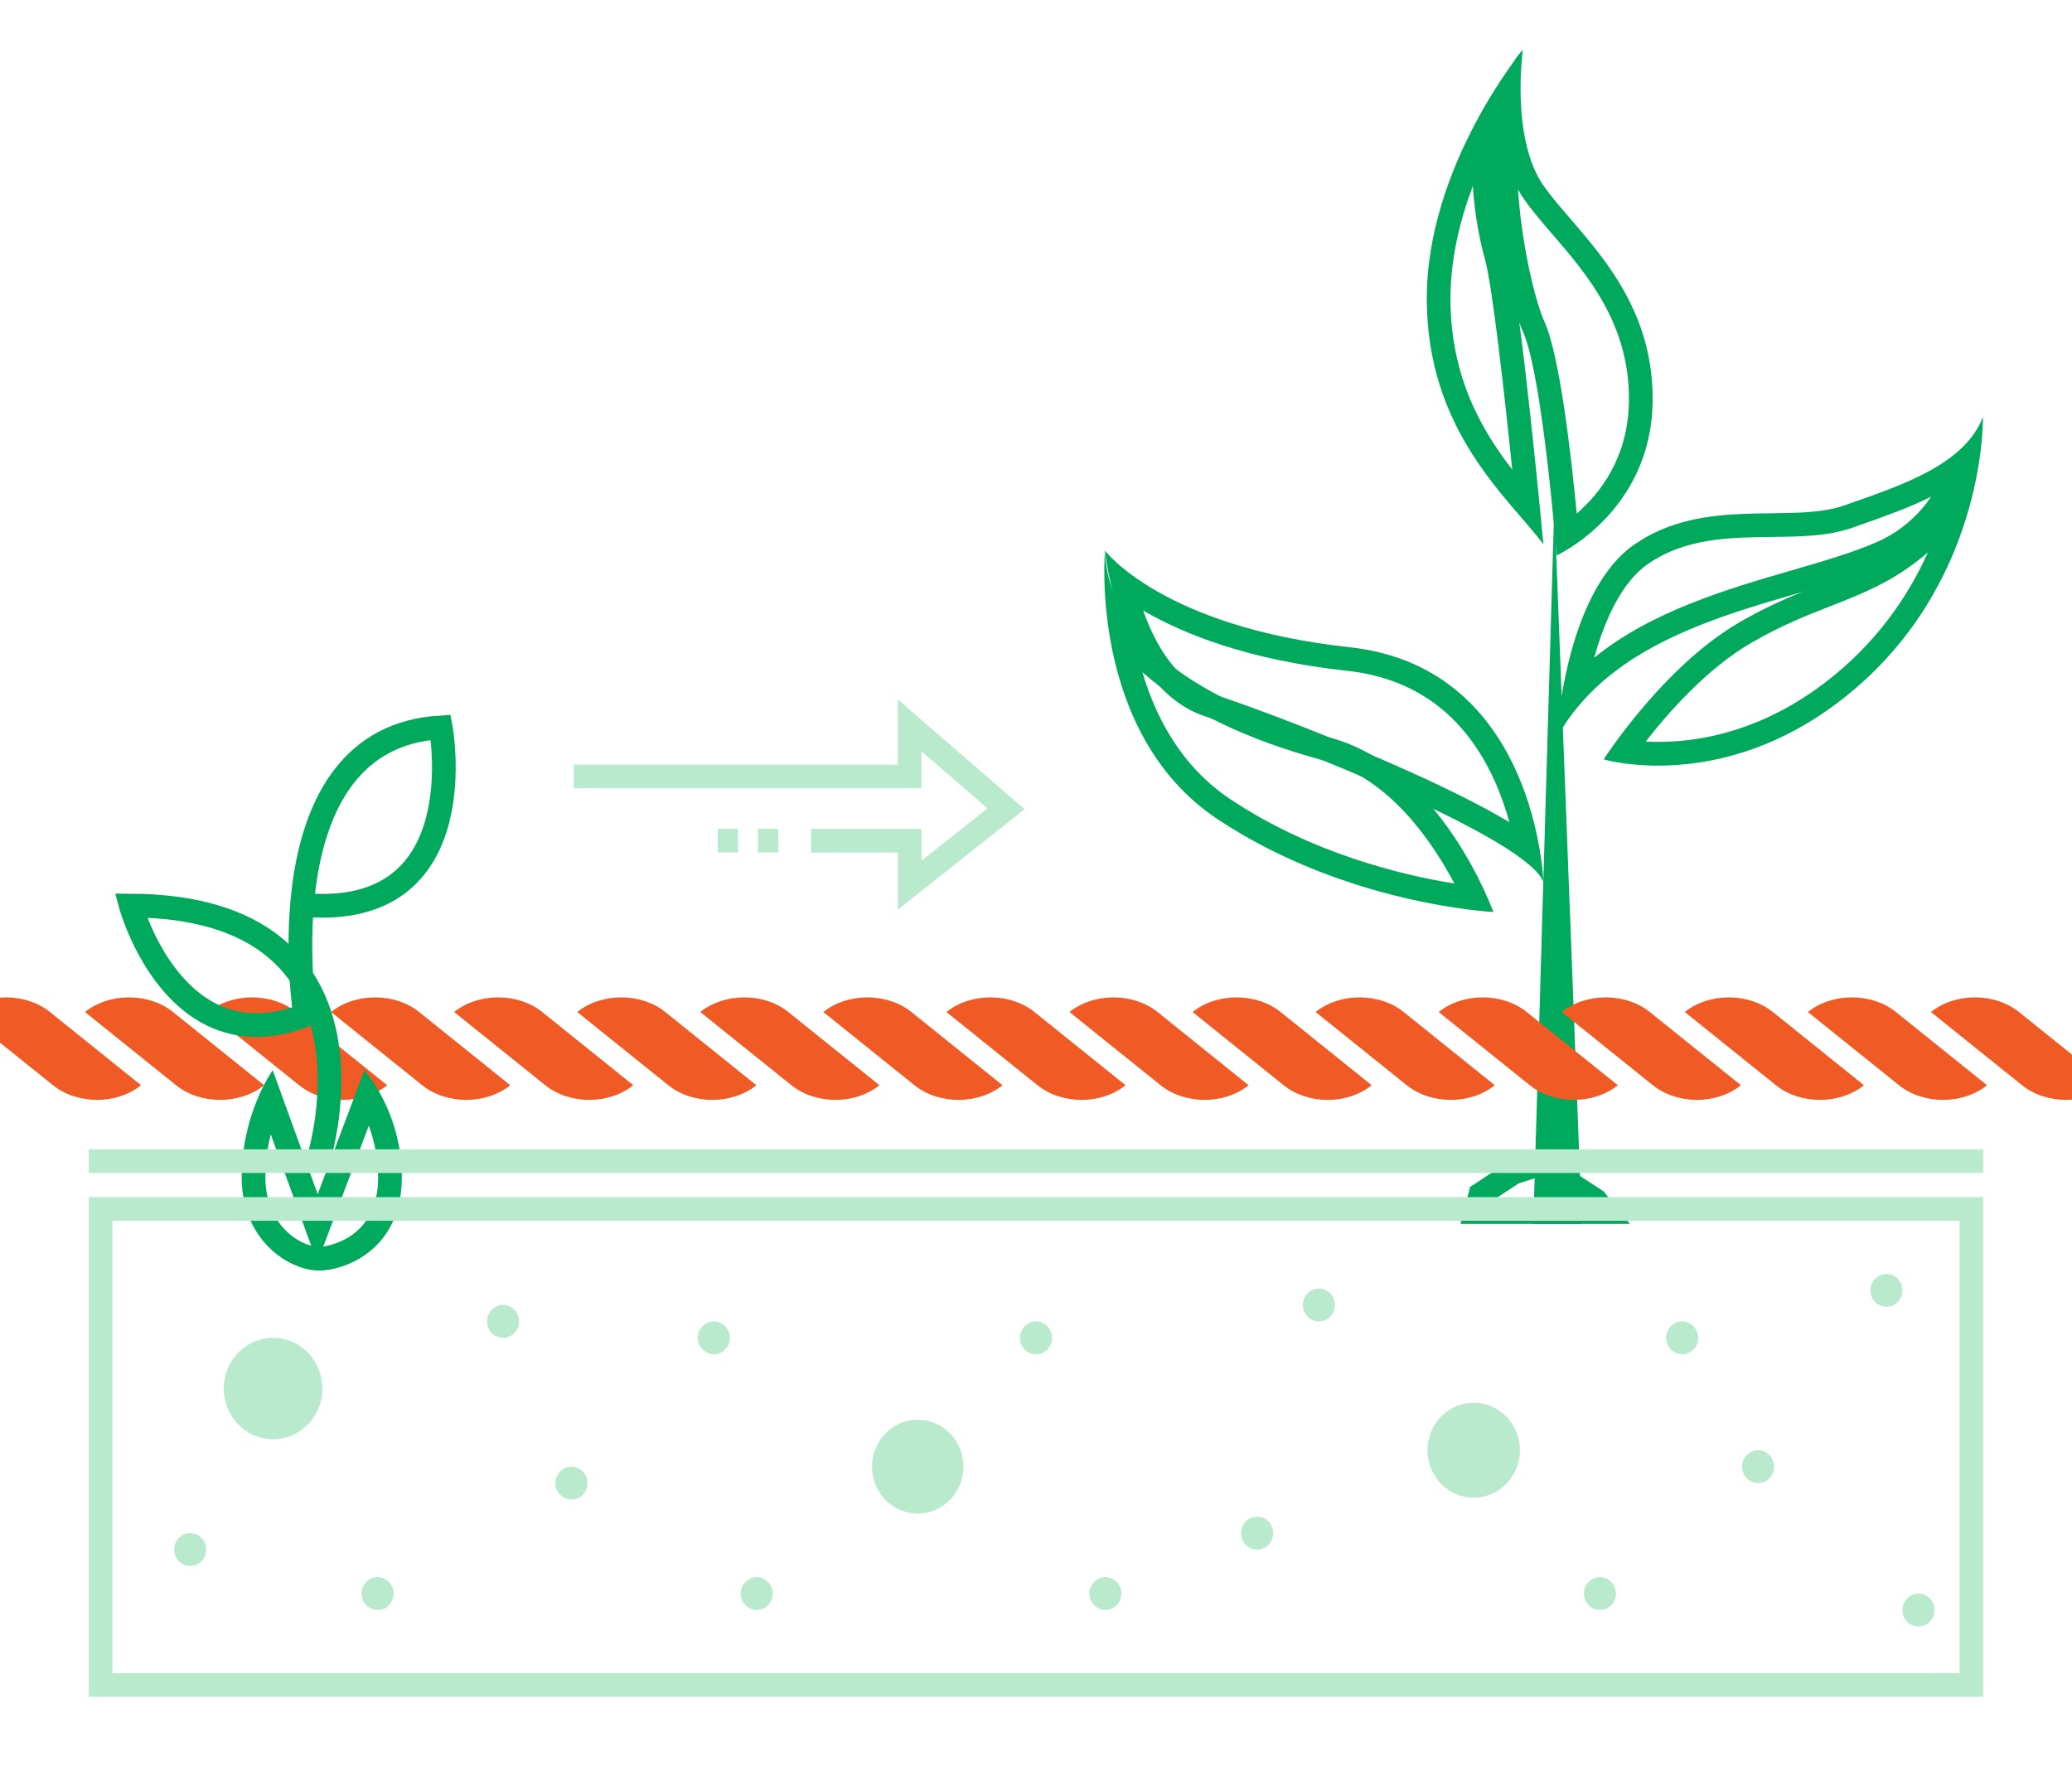 <?xml version="1.0" encoding="UTF-8"?>
<svg id="Layer_12" data-name="Layer 12" xmlns="http://www.w3.org/2000/svg" viewBox="0 0 350 300">
  <defs>
    <style>
      .cls-1 {
        fill: #b9eace;
      }

      .cls-1, .cls-2, .cls-3 {
        stroke-width: 0px;
      }

      .cls-4 {
        stroke: #00a95c;
      }

      .cls-4, .cls-5 {
        fill: none;
        stroke-miterlimit: 10;
        stroke-width: 4px;
      }

      .cls-5 {
        stroke: #b9eace;
      }

      .cls-2 {
        fill: #00a95c;
      }

      .cls-3 {
        fill: #f05b25;
      }
    </style>
  </defs>
  <g>
    <ellipse class="cls-1" cx="46.13" cy="234.564" rx="8.337" ry="8.559"/>
    <ellipse class="cls-1" cx="63.782" cy="269.206" rx="2.706" ry="2.778"/>
    <ellipse class="cls-1" cx="120.587" cy="226.005" rx="2.706" ry="2.778"/>
    <ellipse class="cls-1" cx="96.522" cy="250.54" rx="2.706" ry="2.778"/>
    <ellipse class="cls-1" cx="84.978" cy="223.227" rx="2.706" ry="2.778"/>
    <ellipse class="cls-1" cx="32.119" cy="261.771" rx="2.706" ry="2.778"/>
    <ellipse class="cls-1" cx="212.348" cy="258.993" rx="2.706" ry="2.778"/>
    <ellipse class="cls-1" cx="155.022" cy="247.762" rx="7.72" ry="7.926"/>
    <ellipse class="cls-1" cx="222.784" cy="220.449" rx="2.706" ry="2.778"/>
    <ellipse class="cls-1" cx="127.826" cy="269.206" rx="2.706" ry="2.778"/>
    <ellipse class="cls-1" cx="296.967" cy="247.762" rx="2.706" ry="2.778"/>
    <ellipse class="cls-1" cx="284.152" cy="226.005" rx="2.706" ry="2.778"/>
    <ellipse class="cls-1" cx="248.935" cy="244.984" rx="7.808" ry="8.016"/>
    <ellipse class="cls-1" cx="324.065" cy="271.984" rx="2.706" ry="2.778"/>
    <ellipse class="cls-1" cx="318.653" cy="217.984" rx="2.706" ry="2.778"/>
    <ellipse class="cls-1" cx="270.261" cy="269.206" rx="2.706" ry="2.778"/>
    <ellipse class="cls-1" cx="175" cy="226.005" rx="2.706" ry="2.778"/>
    <ellipse class="cls-1" cx="186.717" cy="269.206" rx="2.706" ry="2.778"/>
  </g>
  <g>
    <path class="cls-2" d="M256.42,32.003c.31.557.644,1.097,1.006,1.617,1.345,1.931,3.034,3.893,4.823,5.969,5.838,6.776,13.103,15.208,12.91,28.245-.14,9.486-4.91,15.545-8.821,18.93-.929-9.748-2.865-26.783-5.473-32.471-1.327-2.894-3.638-11.697-4.381-21.401-.023-.298-.044-.594-.064-.887M257.229,8.418c-9.298,9.938-3.326,40.288,0,47.541,3.326,7.252,5.713,37.871,5.713,37.871,0,0,15.94-7.252,16.217-25.938s-12.9-28.586-18.449-36.558c-5.549-7.971-3.48-22.916-3.48-22.916h0Z"/>
    <path class="cls-2" d="M248.792,31.436c.328,5.327,1.325,9.758,2.061,12.426,1.22,4.422,3.194,21.852,4.595,35.469-5.269-6.798-10.435-15.787-10.435-28.907,0-6.742,1.607-13.258,3.78-18.988M257.229,8.418s-16.217,19.549-16.217,42.005,13.879,33.737,19.697,41.526c0,0-3.852-41.363-6-49.152-2.149-7.789-4.092-22.024,2.52-34.38h0Z"/>
    <path class="cls-2" d="M326.23,83.89c-2.055,2.998-4.998,5.83-9.213,7.691-3.933,1.737-8.979,3.203-14.322,4.756-10.882,3.163-23.668,6.878-33.403,14.767,1.75-6.303,4.618-12.766,9.106-15.86,6.327-4.361,13.723-4.45,20.875-4.537,4.916-.06,9.559-.116,13.656-1.572.561-.2,1.13-.4,1.705-.602,3.717-1.308,7.808-2.748,11.594-4.642M334.95,70.463c-3.223,8.259-14.302,11.684-23.359,14.902-9.056,3.218-23.577-1.607-35.463,6.585-11.885,8.192-13.187,32.701-13.187,32.701,11.389-20.547,40.18-22.562,55.691-29.411,15.511-6.849,16.317-24.777,16.317-24.777h0Z"/>
    <path class="cls-2" d="M325.66,93.312c-2.896,6.459-7.375,13.386-14.299,19.47-11.809,10.374-23.535,12.552-31.292,12.552-.736,0-1.432-.02-2.084-.054,3.879-4.985,10.421-12.399,17.873-16.706,5.135-2.969,9.366-4.625,13.457-6.227,5.543-2.17,10.79-4.224,16.345-9.035M334.95,70.463s-2.216,11.079-11.281,19.27-16.921,7.925-29.814,15.378c-12.892,7.453-22.965,23.166-22.965,23.166,0,0,3.536,1.058,9.177,1.058,8.285,0,21.109-2.282,33.932-13.547,21.554-18.936,20.95-45.325,20.95-45.325h0Z"/>
    <path class="cls-2" d="M193.103,103.137c6.835,3.984,17.802,8.378,34.45,10.181,11.522,1.248,19.901,7.494,24.904,18.564,1.089,2.41,1.901,4.807,2.506,7.014-3.801-2.286-9.118-5.039-16.587-8.421-12.347-5.592-26.03-10.788-33.517-13.25-6.151-2.022-9.727-8.355-11.755-14.088M186.65,93.024s2.255,23.166,16.96,28c14.705,4.835,54.572,20.749,57.1,28,0,0-1.099-36.26-32.725-39.684-31.627-3.425-41.334-16.317-41.334-16.317h0Z"/>
    <path class="cls-2" d="M192.968,113.546c6.976,6.269,17.363,11.366,30.791,14.968,10.954,2.939,18.235,13.752,21.91,20.74-8.598-1.379-23.971-4.996-37.826-14.233-8.246-5.497-12.598-13.757-14.874-21.475M186.65,93.024s-2.781,30.821,18.974,45.325c21.756,14.504,46.63,15.713,46.63,15.713,0,0-8.69-24.375-27.459-29.411-18.769-5.036-37.581-14.907-38.146-31.627h0Z"/>
    <polygon class="cls-2" points="262.555 85.365 259.006 206.75 267.208 206.75 262.555 85.365 262.555 85.365"/>
    <path class="cls-2" d="M260.244,198.715l3.016,2.335.128.099.136.088,2.32,1.513h-13.644l4.319-2.834,3.726-1.201M261.024,194.261l-6.248,2.014-6.446,4.23-1.605,6.245h28.598l-4.432-5.484-5.183-3.38-4.684-3.626h0Z"/>
  </g>
  <g>
    <path class="cls-3" d="M8.955,183.33l-15.391-12.369h0c4.106-3.3,10.764-3.3,14.87,0l15.391,12.369h0c-4.106,3.3-10.764,3.3-14.87,0Z"/>
    <path class="cls-3" d="M29.743,183.33l-15.391-12.369h0c4.106-3.3,10.764-3.3,14.87,0l15.391,12.369h0c-4.106,3.3-10.764,3.3-14.87,0Z"/>
    <path class="cls-3" d="M50.531,183.33l-15.391-12.369h0c4.106-3.3,10.764-3.3,14.87,0l15.391,12.369h0c-4.106,3.3-10.764,3.3-14.87,0Z"/>
    <path class="cls-3" d="M71.32,183.33l-15.391-12.369h0c4.106-3.3,10.764-3.3,14.87,0l15.391,12.369h0c-4.106,3.3-10.764,3.3-14.87,0Z"/>
    <path class="cls-3" d="M92.108,183.33l-15.391-12.369h0c4.106-3.3,10.764-3.3,14.87,0l15.391,12.369h0c-4.106,3.3-10.764,3.3-14.87,0Z"/>
    <path class="cls-3" d="M112.896,183.33l-15.391-12.369h0c4.106-3.3,10.764-3.3,14.87,0l15.391,12.369h0c-4.106,3.3-10.764,3.3-14.87,0Z"/>
    <path class="cls-3" d="M133.684,183.33l-15.391-12.369h0c4.106-3.3,10.764-3.3,14.87,0l15.391,12.369h0c-4.106,3.3-10.764,3.3-14.87,0Z"/>
    <path class="cls-3" d="M154.472,183.33l-15.391-12.369h0c4.106-3.3,10.764-3.3,14.87,0l15.391,12.369h0c-4.106,3.3-10.764,3.3-14.87,0Z"/>
    <path class="cls-3" d="M175.26,183.33l-15.391-12.369h0c4.106-3.3,10.764-3.3,14.87,0l15.391,12.369h0c-4.106,3.3-10.764,3.3-14.87,0Z"/>
    <path class="cls-3" d="M196.048,183.33l-15.391-12.369h0c4.106-3.3,10.764-3.3,14.87,0l15.391,12.369h0c-4.106,3.3-10.764,3.3-14.87,0Z"/>
    <path class="cls-3" d="M216.837,183.33l-15.391-12.369h0c4.106-3.3,10.764-3.3,14.87,0l15.391,12.369h0c-4.106,3.3-10.764,3.3-14.87,0Z"/>
    <path class="cls-3" d="M237.625,183.33l-15.391-12.369h0c4.106-3.3,10.764-3.3,14.87,0l15.391,12.369h0c-4.106,3.3-10.764,3.3-14.87,0Z"/>
    <path class="cls-3" d="M258.413,183.33l-15.391-12.369h0c4.106-3.3,10.764-3.3,14.87,0l15.391,12.369h0c-4.106,3.3-10.764,3.3-14.87,0Z"/>
    <path class="cls-3" d="M279.201,183.33l-15.391-12.369h0c4.106-3.3,10.764-3.3,14.87,0l15.391,12.369h0c-4.106,3.3-10.764,3.3-14.87,0Z"/>
    <path class="cls-3" d="M299.989,183.33l-15.391-12.369h0c4.106-3.3,10.764-3.3,14.87,0l15.391,12.369h0c-4.106,3.3-10.764,3.3-14.87,0Z"/>
    <path class="cls-3" d="M320.777,183.33l-15.391-12.369h0c4.106-3.3,10.764-3.3,14.87,0l15.391,12.369h0c-4.106,3.3-10.764,3.3-14.87,0Z"/>
    <path class="cls-3" d="M341.565,183.33l-15.391-12.369h0c4.106-3.3,10.764-3.3,14.87,0l15.391,12.369h0c-4.106,3.3-10.764,3.3-14.87,0Z"/>
  </g>
  <g>
    <path class="cls-4" d="M53.941,195.293s12.87-42.1-31.847-42.318c0,0,7.417,27.049,29.448,18.541,0,0-7.417-46.899,22.904-48.644,0,0,5.89,31.411-21.595,30.102"/>
    <path class="cls-2" d="M62.299,190.164c.886,2.395,1.579,5.353,1.579,8.747,0,9.699-7.476,11.399-9.269,11.667l2.798-7.428,4.891-12.985M45.733,191.61l4.171,11.494,2.662,7.334c-3.216-.844-7.736-4.449-7.736-11.527,0-2.712.373-5.173.904-7.301M61.552,180.799l-7.888,20.941-7.6-20.941s-5.235,7.213-5.235,18.112c0,10.48,7.865,15.723,13.124,15.723.211,0,.416-.008.618-.025,5.235-.436,13.306-4.566,13.306-15.698s-6.326-18.112-6.326-18.112h0Z"/>
  </g>
  <g>
    <polyline class="cls-5" points="136.986 142.025 153.662 142.025 153.662 149.536 169.938 136.638 153.662 122.541 153.645 131.163 96.91 131.163"/>
    <line class="cls-5" x1="131.459" y1="142.01" x2="128.034" y2="142.01"/>
    <line class="cls-5" x1="124.677" y1="142.01" x2="121.251" y2="142.01"/>
  </g>
  <line class="cls-5" x1="15" y1="196.149" x2="335" y2="196.149"/>
  <path class="cls-1" d="M331,206.227v76.417H19v-76.417h312M335,202.227H15v84.417h320v-84.417h0Z"/>
</svg>